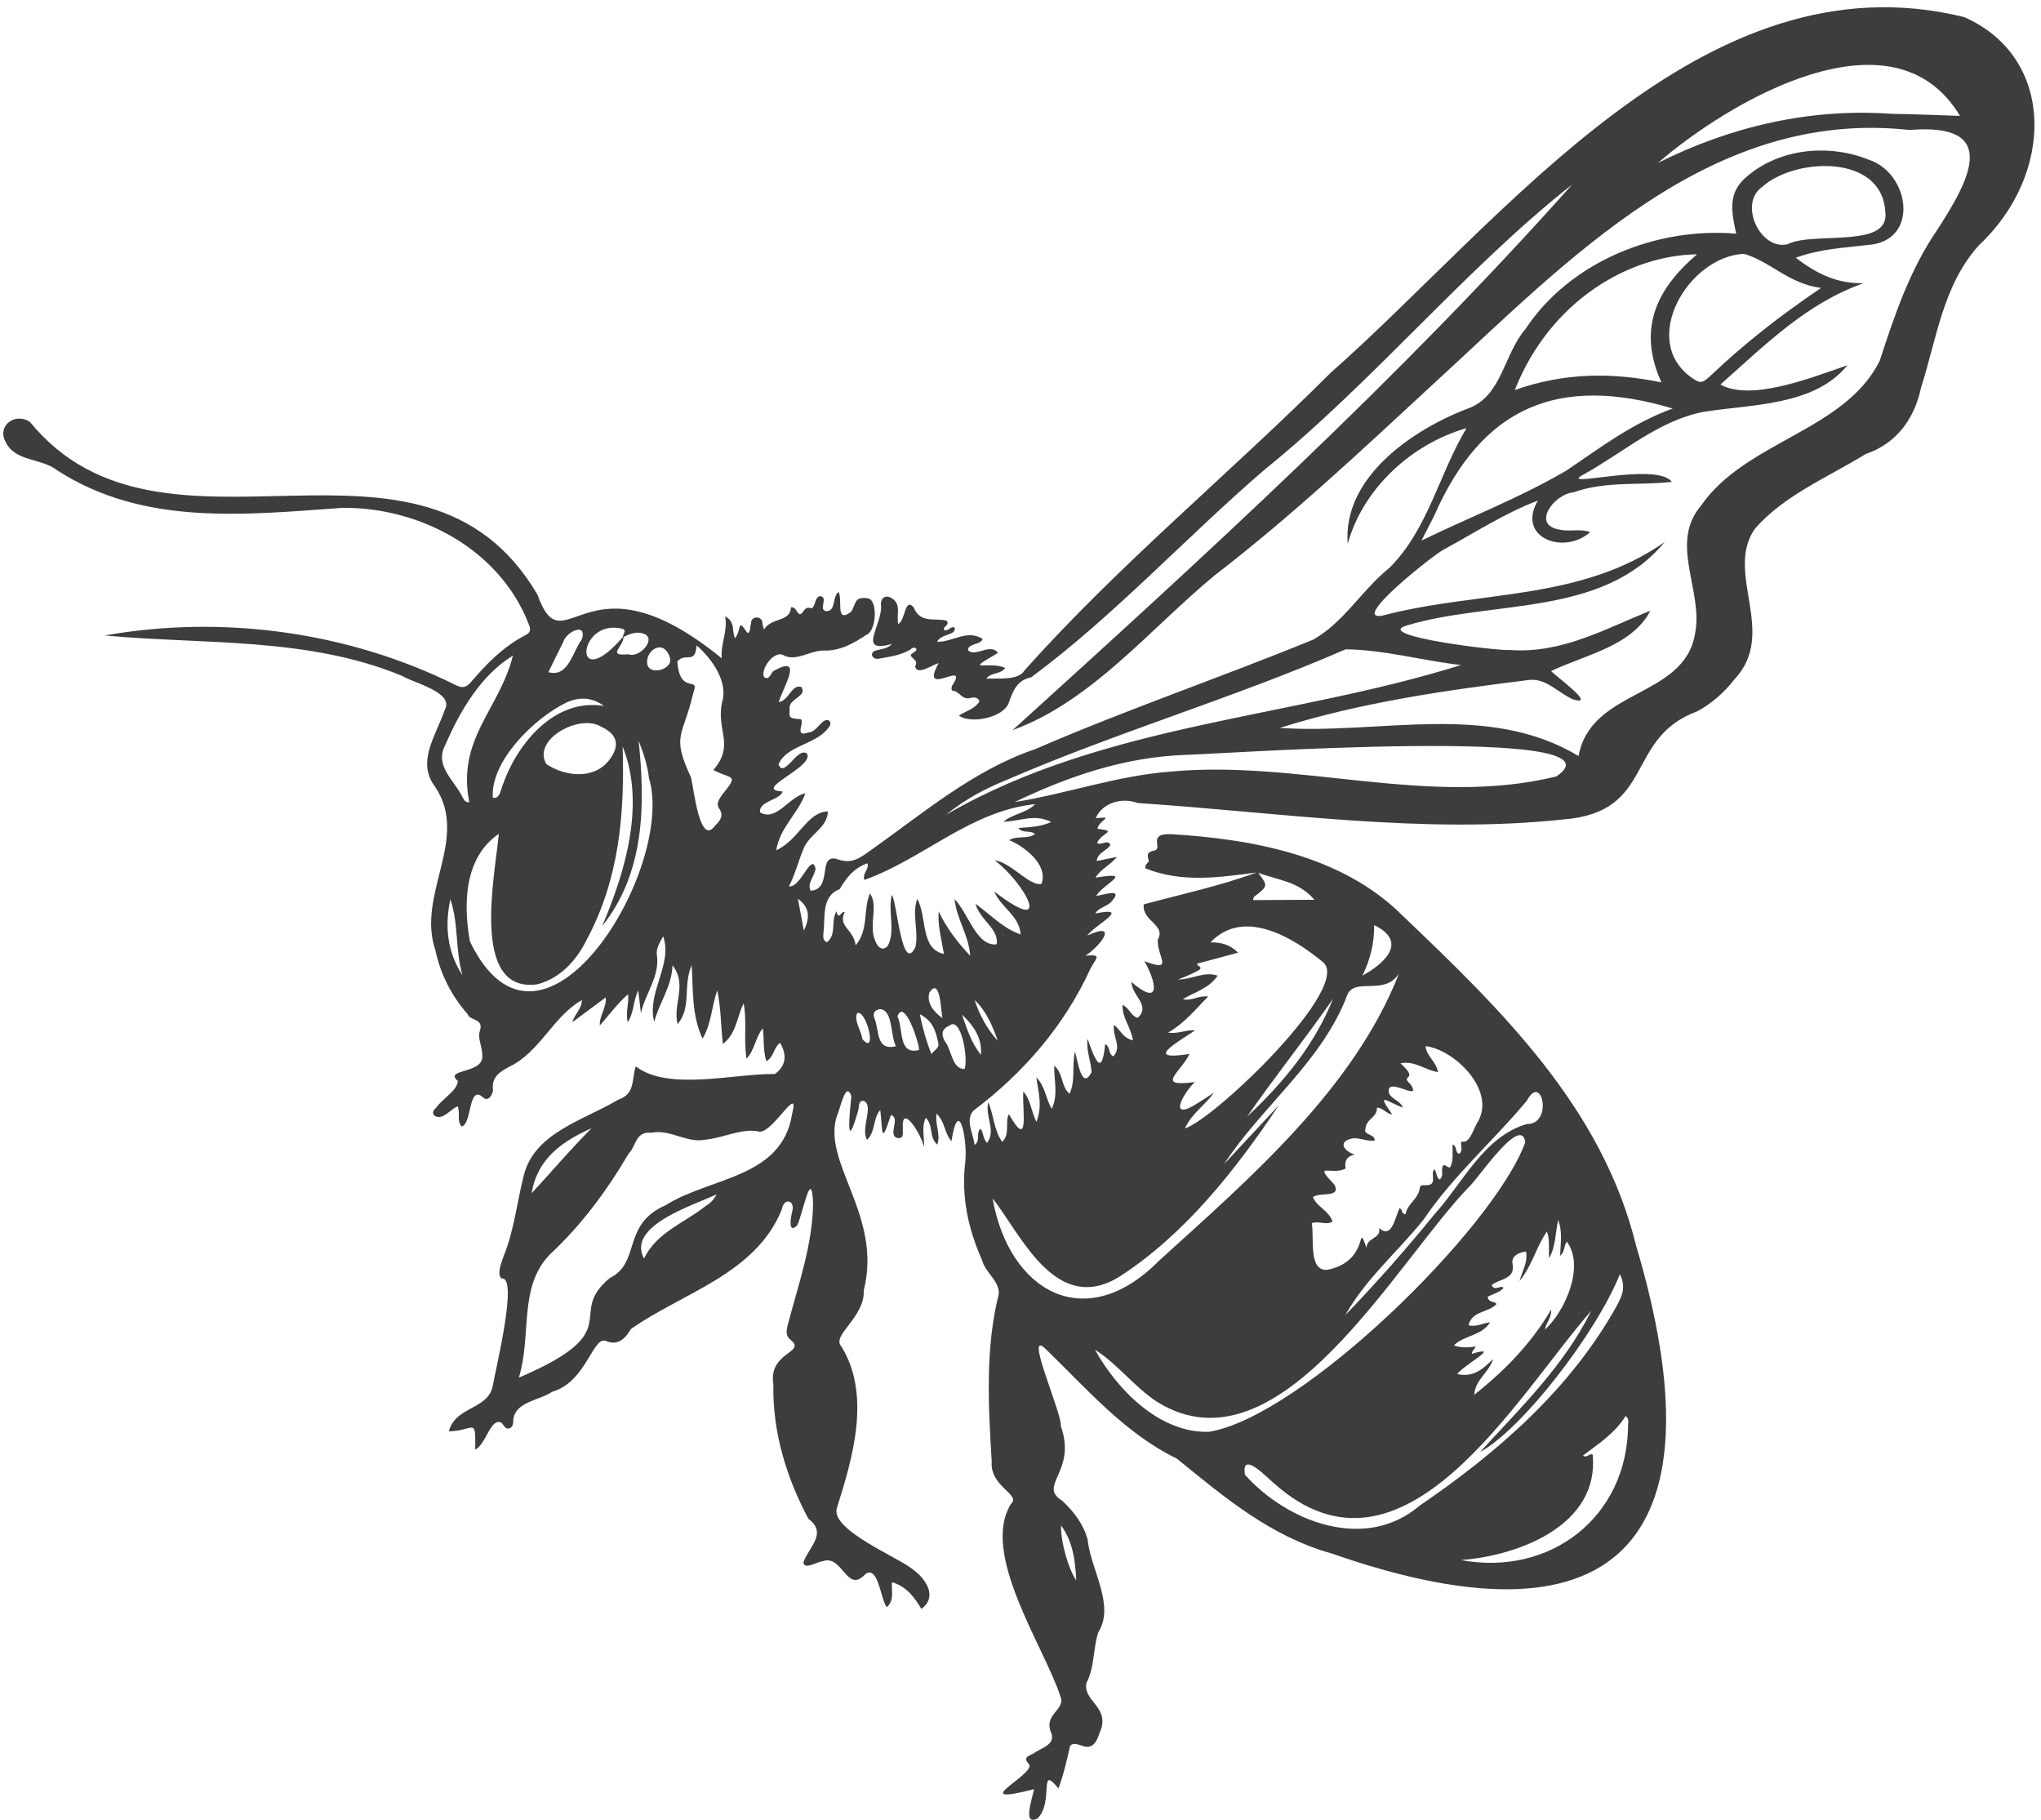 <svg width="268" height="239" viewBox="0 0 268 239" fill="none" xmlns="http://www.w3.org/2000/svg">
<path d="M257.88 2.234C223.573 -6.186 197.559 28.799 174.705 48.962C161.498 62.163 146.906 74.125 134.501 88.052C133.694 89.38 130.991 89.019 129.519 89.109C130.07 88.243 131.358 88.593 131.987 87.697C129.791 86.691 126.318 88.484 131.057 85.71C130.029 84.409 128.223 86.228 127.169 85.443C127.005 85.072 127.287 84.906 127.559 84.75C128.053 84.465 128.763 84.503 129.037 83.892C126.987 82.593 125.154 84.283 123.052 84.266C123.573 83.153 125.591 83.475 125.351 82.391C124.819 82.137 124.471 83.01 123.931 82.678C123.856 82.189 124.713 82.125 124.327 81.504C122.871 81.053 120.835 81.952 119.973 79.74C118.773 78.356 118.894 81.507 117.944 81.922C117.67 80.694 118.383 79.467 117.206 78.611C116.451 78.068 115.727 78.333 115.664 79.269C116.068 81.919 112.299 85.919 117.129 84.542C116.245 85.539 114.479 85.062 114.487 85.976C114.582 86.368 114.959 86.555 115.357 86.485C116.744 86.237 118.154 86.062 119.415 85.351C119.698 85.192 119.974 84.807 120.343 85.216C120.355 85.724 119.23 85.754 119.732 86.278C120.133 86.698 120.517 86.817 120.159 87.52C120.443 88.715 122.417 87.299 123.251 87.059C120.583 91.919 127.461 86.337 125 90.063C124.915 90.316 124.9 90.679 125.118 90.692C125.99 90.747 126.326 91.934 127.384 91.642C127.746 91.543 128.382 91.454 128.615 92.077C128.005 93.097 126.85 93.323 125.908 93.959C127.527 95.094 131.782 94.199 132.455 92.283C132.969 90.838 133.491 89.282 135.397 88.929C146.346 80.815 155.683 70.575 166.026 61.682C180.279 50.177 192.362 35.325 206.441 24.221C183.724 49.715 158.235 72.955 132.968 95.854C143.384 92.092 151.193 82.355 159.522 75.521C169.6 67.755 178.858 59.065 188.171 50.445C205.844 34.255 224.467 14.186 250.736 17.064C262.578 16.098 258.777 23.415 254.399 30.139C250.795 35.388 248.763 41.375 246.825 47.366C242.22 56.623 229.18 57.913 223.325 66.432C219.118 71.423 223.735 77.623 222.562 83.257C221.105 91.696 208.877 90.4 207.281 99.263C195.373 92.097 181.112 96.471 168.051 95.566C178.704 92.215 189.756 90.643 200.8 89.268C203.033 89.023 204.632 90.988 206.543 91.82C209.791 92.792 204.377 88.84 203.667 88.108C208.207 85.935 214.279 84.85 216.706 80.183C210.766 82.561 205.081 85.834 198.287 85.341C196.906 85.495 180.14 83.493 184.693 82.129C195.876 78.738 210.43 81.059 218.584 71.164C207.47 78.966 194.078 77.505 181.553 80.819C177.05 81.641 188.441 72.68 189.616 72.126C193.634 69.945 197.789 67.268 201.931 65.729C199.079 70.616 205.371 72.916 208.809 69.864C207.567 69.374 206.127 69.836 204.819 69.539C200.976 68.948 204.105 64.836 206.601 64.644C210.859 63.119 215.201 63.765 219.53 63.264C217.516 60.563 204.347 64.244 207.886 62.322C213.013 59.512 217.782 55.222 223.604 54.092C229.992 53.041 238.172 53.349 242.587 47.956C237.566 49.698 229.897 52.695 225.902 50.488C231.75 45.307 237.204 39.818 244.7 37.183C241.239 37.269 238.552 35.943 235.793 33.838C239.109 32.66 241.843 32.572 245.156 32.172C252.138 31.773 250.818 22.735 245.389 20.971C240.028 18.799 233.285 19.504 228.995 23.525C226.822 25.607 227.426 28.08 227.975 30.678C217.511 29.793 206.198 34.309 200.315 43.187C197.469 46.449 197.235 51.954 192.864 53.593C185.5 56.365 176.282 62.663 176.962 71.402C178.98 64.148 185.304 58.296 192.569 56.207C188.957 62.197 187.521 69.514 182.438 74.558C178.858 77.425 176.452 81.714 172.445 83.972C160.353 88.926 147.954 93.142 135.937 98.35C127.805 101.114 121.285 106.718 114.383 111.6C113.131 112.473 111.964 113.518 110.058 112.837C107.193 111.874 109.462 116.715 106.453 116.948C105.924 115.992 106.988 115.013 107.093 114.032C106.543 111.825 105.152 116.627 103.591 116.362C104.428 114.782 104.813 113.075 105.494 111.482C106.168 109.587 108.701 108.674 108.702 106.524C105.894 106.669 104.946 110.25 101.932 111.63C102.385 108.64 104.775 106.867 105.754 104.147C103.526 104.642 101.953 107.907 99.807 106.658C99.564 105.17 102.495 105.027 102.761 103.908C98.665 103.736 106.734 100.814 106.01 99.001C104.783 97.82 102.99 102.296 102.226 100.369C103.198 97.915 107.059 97.766 108.672 95.685C108.967 95.359 109.255 94.941 108.82 94.576C107.938 94.221 107.28 96.13 106.149 96.169C103.937 96.955 106.168 94.208 104.816 94.405C103.619 94.278 103.619 94.207 103.682 93.106C103.478 91.682 106.046 91.489 105.242 90.204C103.95 89.756 103.677 91.908 102.257 92.193C102.716 90.426 105.757 85.707 101.513 88.129C101.179 88.485 100.968 89.375 100.332 88.89C99.785 87.957 101.692 85.135 103.023 86.109C104.721 86.811 106.513 85.336 108.221 85.415C110.401 85.449 112.094 84.45 113.8 83.325C115.093 82.827 115.334 78.601 113.859 78.542C112.183 78.352 112.465 79.105 111.794 80.293C109.612 81.969 110.695 78.781 110.106 77.71C109.213 78.458 109.829 80.209 108.485 80.243C107.455 80.054 108.687 78.615 107.857 78.288C106.898 78.088 107.128 79.944 106.461 79.841C105.541 79.556 105.565 80.569 105.013 80.64C104.536 80.46 104.607 79.7 103.861 79.727C103.776 81.728 101.287 81.022 100.319 82.65C100.205 82.223 100.132 82.056 100.119 81.884C100.181 80.795 98.528 80.806 98.617 81.876C98.441 82.217 98.611 83.083 98.127 83.095C96.752 80.982 97.411 82.734 96.508 83.789C96.059 82.87 96.608 81.65 95.219 80.923C95.582 82.915 94.594 84.526 94.77 86.433C76.751 71.708 74.122 87.957 70.577 78.08C55.342 52.128 21.559 76.942 3.938 55.406C2.099 54.125 -0.446 55.777 0.734 58.025C1.979 60.621 5.389 60.117 7.47 61.722C18.843 69.095 32.148 67.589 45.025 66.67C55.249 66.618 65.569 72.153 69.387 81.839C69.604 82.406 69.863 82.946 69.04 83.367C66.138 84.85 63.904 87.13 61.831 89.563C61.187 90.318 60.64 90.361 59.805 89.926C45.748 82.945 29.241 80.682 13.757 83.432C26.785 84.648 40.424 83.595 52.833 88.754C54.386 89.698 59.708 90.894 58.391 93.228C57.224 96.622 54.654 100.03 57.126 103.285C61.716 110.089 54.632 117.444 57.181 124.783C57.842 127.921 59.3 130.763 61.42 133.164C61.691 134.055 63.6 133.66 62.997 135.394C62.695 136.264 63.313 137.407 63.316 138.428C63.756 141.071 58.154 140.262 60.114 141.913C60.087 143.166 58.044 144.29 57.313 145.381C57.029 145.686 56.626 146.022 57.038 146.468C58.089 147.177 59.091 145.668 60.094 145.247C60.463 146.141 59.947 147.151 60.615 147.899C61.982 147.595 61.48 142.473 63.335 143.993C64.073 144.778 64.658 143.804 64.74 143.114C64.49 141.455 65.603 140.744 66.828 140.076C70.912 138.145 72.621 133.432 76.408 131.304C76.401 132.462 75.472 133.08 75.149 134.205C76.661 133.086 78.033 132.07 79.539 130.955C79.645 132.367 78.674 133.346 78.76 134.638C79.969 133.278 81.028 131.796 82.467 130.536C82.624 131.714 82.104 132.844 82.436 134.207C83.288 132.835 83.134 131.382 83.81 130.045C83.934 131.123 84.045 132.079 84.156 133.035C84.716 130.425 86.667 128.221 86.251 125.361C86.134 124.556 86.626 123.724 87.08 122.927C88.37 126.624 84.902 130.301 85.9 134.156C86.608 131.538 88.197 129.57 88.309 126.73C90.289 129.342 88.334 131.657 88.966 134.455C90.865 132.272 89.628 129.427 90.823 126.724C91.031 130.133 90.813 133.213 92.247 136.371C93.452 134.352 93.405 132.188 94.187 130.041C94.681 132.442 94.648 134.633 94.915 137.061C96.738 135.66 96.709 133.602 97.651 131.736C98.104 134.205 97.619 136.479 98.029 139.003C99.166 137.719 99.177 136.204 100.167 134.999C100.348 136.506 100.18 137.902 100.632 139.336C101.626 138.765 101.598 137.514 102.425 136.917C103.41 138.552 103.16 139.995 101.75 141.009C96.427 140.926 87.698 143.295 83.477 139.998C82.903 141.862 83.44 143.604 81.15 144.395C76.721 147.051 70.183 148.692 68.79 154.281C67.877 157.824 67.529 161.505 66.132 164.915C65.889 165.698 65.179 167.26 65.862 167.857C68.128 167.492 64.996 180.08 64.724 181.852C64.165 185.132 59.806 184.561 58.938 187.93C62.321 187.838 62.462 185.9 62.399 190.321C63.84 189.629 64.383 186.115 65.826 186.775C66.165 187.076 66.317 187.741 66.936 187.506C67.39 187.334 67.388 186.795 67.399 186.387C67.667 184.014 70.827 183.88 72.496 182.733C77.164 181.37 77.818 175.087 79.722 176.118C81.266 176.695 82.206 175.577 82.848 174.487C89.558 169.747 99.224 167.3 102.65 158.807C102.921 157.146 104.526 157.552 103.989 159.196C103.843 159.855 103.448 162.073 104.673 160.883C105.385 159.531 106.535 153.052 106.763 157.897C106.723 163.37 104.852 168.552 103.481 173.795C103.274 174.566 103.06 175.366 103.876 175.96C105.86 177.632 100.871 177.504 101.547 181.735C101.438 188.031 103.232 193.9 106.142 199.392C108.694 201.314 106.225 203.056 105.493 205.126C105.592 206.165 107.33 205.021 108.014 204.983C110.675 204.001 111.155 209.406 113.666 206.632C115.334 205.548 115.611 209.898 116.434 211.014C117.499 210.064 117.009 208.857 117.125 207.723C119.047 208.292 120.067 209.71 120.981 211.229C123.199 209.64 121.515 207.226 119.872 206.055C118.005 204.469 108.995 200.879 109.888 197.982C112.002 191.328 114.396 183.127 110.472 176.759C109.132 175.332 113.582 172.958 113.416 169.437C115.934 159.493 107.757 152.571 109.944 146.363C110.319 145.661 111.054 141.763 111.786 143.913C111.576 146.026 110.977 151.839 112.693 145.768C112.829 145.305 112.697 144.428 113.419 144.541C114.807 145.176 112.956 148.089 113.854 149.656C115.008 148.526 114.573 146.878 115.586 145.73C115.919 148.481 115.634 150.604 116.981 146.397C118.336 146.729 116.421 149.17 117.917 149.421C118.789 149.459 118.482 148.678 118.557 148.205C118.289 144.593 121.116 149.119 121.316 150.648C121.42 149.216 120.954 148.03 121.559 146.762C122.58 147.709 121.95 149.274 123.065 150.277C123.563 148.9 122.763 147.709 122.969 146.208C124.135 147.341 123.999 148.807 124.934 149.817C125.924 143.563 127.091 150.012 126.737 152.63C126.213 157.116 127.129 161.351 128.947 165.432C129.35 167.075 131.302 168.216 131.143 169.902C129.355 177.027 129.774 184.607 130.219 191.888C129.958 195.202 134.122 196.218 132.751 197.444C128.694 203.981 137.041 216.034 139.25 222.743C139.948 224.554 136.9 225.04 138.073 227.622C138.552 229.112 136.652 229.492 135.745 230.196C135.132 230.535 134.202 230.679 135.147 231.664C135.883 233.013 126.627 237.245 135.779 234.903C135.581 236.038 134.199 239.809 136.242 238.736C138.437 236.562 136.31 231.506 138.982 234.814C139.686 232.901 140.139 230.902 140.503 229.239C141.464 228.069 143.279 231.14 144.396 227.468C145.915 224.163 142.159 223.379 142.656 220.966C143.755 218.866 143.514 216.363 144.227 214.278C146.451 210.743 143.195 206.011 142.821 202.16C142.276 200.113 141.006 198.459 139.463 197.017C136.21 195.033 141.422 193.213 139.301 187.253C139.506 185.625 134.209 173.906 137.45 177.251C142.776 182.416 147.726 188.195 154.533 191.506C160.797 196.596 166.833 201.714 174.846 203.952C213.86 217.597 225.93 200.809 214.839 163.565C210.407 145.499 197.238 132.666 184.154 120.199C176.289 112.346 164.56 110.164 153.798 109.523C150.499 109.376 152.836 111.466 151.536 111.681C150.711 111.816 150.562 112.188 150.832 112.938C150.949 113.261 150.279 113.411 150.391 114.001C155.153 115.924 159.993 115.205 164.997 114.551C160.174 116.324 155.126 117.397 150.181 118.736C149.932 120.967 153.15 121.392 152.024 123.377C151.924 125.678 154.264 127.701 150.271 126.192C151.868 129.001 152.507 132.308 148.545 128.905C148.671 129.977 149.252 130.643 149.668 131.366C150.158 132.213 150.168 132.959 149.389 133.627C148.469 133.408 148.327 132.328 147.396 131.941C147.331 133.635 148.515 134.891 148.762 136.584C147.469 136.3 147.148 135.257 146.289 134.559C146.009 136.059 147.387 137.418 146.188 138.69C145.503 138.378 145.831 137.455 145.12 137.064C144.686 141.537 143.765 139.101 142.802 136.382C142.617 138.023 143.244 139.248 143.335 140.765C142.048 143.232 141.55 139.394 141.15 138.067C140.724 140.118 141.246 141.899 140.433 143.606C139.295 142.625 139.651 140.973 138.436 139.907C138.362 141.838 138.997 143.622 138.112 145.585C137.282 144.211 137.267 142.652 136.082 141.454C136.34 143.4 136.927 145.189 136.086 147.291C135.381 145.869 135.358 144.41 134.365 143.298C134.21 145.787 135.239 151.148 132.473 146.273C131.918 147.392 132.689 148.821 131.598 149.924C130.522 148.403 130.528 146.582 129.772 144.685C129.307 146.646 130.833 148.367 129.615 150.058C129.051 149.498 129.171 148.729 128.761 148.192C128.085 148.753 128.802 149.679 127.981 150.328C127.789 148.863 126.72 146.994 127.814 145.823C134.405 140.863 139.767 134.659 143.188 127.167C143.99 125.659 144.742 125.312 142.537 125.461C144.398 124.305 147.069 120.873 142.77 122.821C143.76 121.442 148.729 118.971 143.828 119.927C144.24 119.161 145.274 119.062 145.874 118.444C147.644 116.522 145.119 117.463 143.928 117.623C145.087 115.866 149.01 114.381 143.85 115.226C144.501 114.127 145.692 113.662 146.676 112.502C145.644 112.71 144.869 112.867 144.004 113.042C144.127 111.887 145.376 111.728 145.82 110.901C145.348 110.124 144.596 111.11 144.054 110.649C144.725 109.256 146.831 109.15 144.114 108.811C144.23 107.658 146.581 107.129 143.878 107.43C144.671 105.493 147.191 104.614 149.392 105.429C167.863 106.641 186.824 109.581 205.355 107.577C217.41 106.609 213.313 96.887 222.869 93.39C224.767 92.349 226.395 90.933 227.726 89.219C233.533 83.066 226.339 75.2 230.463 69.381C234.351 64.971 240.06 62.636 244.999 59.601C249.027 58.237 251.4 54.955 252.244 50.902C254.324 44.444 255.102 37.473 259.846 32.202C269.73 22.979 270.033 7.56 257.887 2.233L257.88 2.234ZM248.449 14.946C237.724 14.172 227.292 16.586 217.715 21.38C227.123 13.253 248.608 0.615 257.363 15.218C254.177 15.117 251.313 14.984 248.448 14.944L248.449 14.946ZM231.4 24.531C235.691 20.677 247.017 20.209 247.539 27.669C248.392 32.773 238.205 30.306 234.7 32.072C231.121 32.887 228.243 26.724 231.399 24.531L231.4 24.531ZM228.974 33.323C232.434 34.3 234.879 37.267 239.12 37.8C233.563 41.589 229.177 44.997 224.515 49.414C223.482 50.333 223.267 50.37 222.144 49.598C215.189 44.687 221.695 33.697 228.974 33.323ZM222.829 33.39C217.574 37.888 214.953 43.124 218.156 50.202C211.587 48.858 205.35 48.929 198.908 51.207C203.502 39.551 213.865 33.519 222.829 33.39ZM188.314 67.727C194.625 53.334 204.69 49.173 219.644 53.634C214.344 55.549 210.1 58.801 205.69 61.774C199.616 65.342 192.937 67.91 186.646 70.974C187.239 69.822 187.787 68.78 188.313 67.727L188.314 67.727ZM77.67 148.127C74.94 150.872 72.439 153.819 69.812 156.658C70.551 152.104 73.824 149.855 77.67 148.127ZM92.51 158.451C89.714 160.637 86.254 161.788 84.562 165.228C82.263 160.952 90.913 158.294 94.093 156.813C93.627 157.728 93.057 158.079 92.51 158.451ZM104.008 146.268C102.653 154.709 93.371 154.488 87.358 158.254C81.592 160.812 84.207 165.736 80.072 167.795C74.13 172.706 82.708 174.638 68.126 180.876C69.858 175.275 68.022 169.073 72.18 164.719C76.344 160.853 79.684 156.328 82.543 151.463C83.519 150.533 83.434 148.478 85.523 148.723C88.061 148.205 90.17 150.15 92.668 149.618C94.936 149.414 97.281 148.151 99.492 148.521C101.205 149.321 105.08 141.929 104.008 146.269L104.008 146.268ZM81.737 82.558C82.387 82.816 81.709 83.254 81.827 83.594C75.046 91.476 75.768 81.057 81.737 82.558ZM73.949 84.309C74.296 82.982 77.11 81.599 76.411 83.929C75.188 85.517 74.649 89.009 72.011 88.248C72.663 86.919 73.291 85.607 73.949 84.31L73.949 84.309ZM74.349 92.248C76.074 91.462 77.741 91.528 79.299 92.685C72.9 91.617 68.003 97.51 66.08 102.875C65.767 103.507 65.699 104.973 64.712 104.732C64.37 100.015 70.044 94.352 74.35 92.249L74.349 92.248ZM79.925 99.879C77.919 102.342 74.269 101.976 71.749 100.328C69.815 97.103 76.063 93.697 78.883 95.379C81.149 96.422 81.459 97.932 79.925 99.879ZM58.475 97.794C60.411 93.35 63.108 88.68 67.355 86.067C65.543 93.221 59.96 96.987 61.623 105.329C60.98 105.367 60.895 104.888 60.686 104.565C59.516 102.288 57.038 100.502 58.473 97.795L58.475 97.794ZM60.723 128.033C58.726 124.979 58.375 121.616 59.138 118.067C60.23 121.279 59.769 124.76 60.723 128.033ZM85.215 102.154C88.796 113.975 71.1 143.101 61.702 123.601C60.839 118.764 60.911 112.606 65.501 109.473C65.011 114.902 61.718 130.347 70.482 129.244C73.492 128.519 75.676 126.124 77.003 123.442C81.34 115.394 82.028 106.836 81.758 98.001C84.762 105.534 82.144 114.37 79.07 121.581C84.659 114.612 84.747 105.661 83.856 97.242C84.471 98.83 85.032 100.452 85.215 102.154ZM82.52 85.901C79.627 86.163 81.796 85.018 81.891 83.609C82.763 83.214 83.64 82.835 84.62 83.233C86.212 83.929 83.923 86.456 82.52 85.9L82.52 85.901ZM85.006 87.263C84.635 85.476 87.102 83.707 87.956 86.311C88.484 87.812 85.399 88.762 85.006 87.263ZM94.817 92.211C93.999 95.903 96.547 97.763 93.665 101.097C96.149 102.395 97.085 101.552 94.768 104.413C94.413 104.922 94.024 105.55 94.403 106.102C95.12 107.143 94.524 107.769 93.864 108.437C91.861 111.154 91.109 103.51 90.737 102.075C88.104 96.384 89.684 96.847 91.042 90.947C91.939 88.609 89.272 91.385 88.934 86.845C90.027 85.591 91.284 87.317 91.471 84.736C93.522 86.526 95.635 89.524 94.816 92.211L94.817 92.211ZM105.551 122.178C105.283 120.748 105.038 119.436 104.769 118.001C106.224 119.064 106.451 120.333 105.551 122.178ZM139.331 200.283C140.879 202.419 141.185 204.83 141.323 207.497C140.297 206.035 139.238 202.319 139.331 200.283ZM158.753 187.98C152.255 188.203 146.645 182.399 143.779 177.2C146.824 179.14 148.923 182.086 151.978 184.075C168.089 194.036 183.438 165.443 193.008 155.711C194.125 154.67 199.77 146.264 200.282 149.971C196.137 161.335 170.858 186.04 158.753 187.981L158.753 187.98ZM205.731 163.008C208.131 166.263 205.537 172.082 202.879 174.563C202.97 173.669 203.722 173.151 203.688 171.928C200.957 176.554 197.48 180.015 193.587 183.123C193.689 181.134 195.509 180.222 196.073 178.411C194.794 179.676 193.509 180.89 191.358 180.4C192.12 179.243 197.389 176.511 193.272 177.741C193.241 177.385 193.575 177.231 193.779 176.767C192.633 176.975 191.677 176.931 190.91 176.634C192.281 175.276 194.566 175.407 195.656 173.6C194.685 173.717 193.868 174.261 192.822 173.994C193.316 172.046 195.435 172.383 196.496 171.214C196.295 170.785 195.446 171.084 195.345 170.269C195.971 169.862 196.883 169.755 197.442 169.076C196.986 168.678 196.28 169.588 195.861 168.715C196.953 167.844 199.028 167.993 198.608 165.881C198.437 165.022 199.263 164.429 200.373 164.329C200.662 165.615 199.959 166.666 199.524 168.194C201.251 166.061 201.69 163.723 203.129 161.689C203.536 162.884 203.332 163.901 203.409 165.202C204.304 163.572 204.197 161.998 204.604 160.167C205.228 161.907 204.867 163.293 204.872 164.885C205.495 164.296 205.343 163.566 205.731 163.009L205.731 163.008ZM213.781 187.106C213.703 199.212 203.524 206.999 191.831 204.821C199.614 204.234 210.039 200.139 209.132 190.976C208.697 190.742 208.435 191.493 207.856 191.101C209.902 189.553 212.061 188.175 213.455 185.902C213.953 186.306 213.794 186.742 213.781 187.105L213.781 187.106ZM212.34 171.359C206.256 182.345 196.667 190.681 186.374 197.705C179.257 203.759 169.03 199.822 163.472 193.622C162.936 190.302 166.425 194.05 167.349 194.798C184.258 209.839 199.074 183.374 208.941 172.098C205.387 179.276 199.77 184.714 194.343 190.634C199.856 187.661 209.605 175.017 212.703 167.301C213.549 168.939 212.973 170.178 212.338 171.359L212.34 171.359ZM200.482 144.518C202.495 140.717 203.968 147.66 200.475 147.576C194.816 149.234 192.069 155.34 188.351 159.431C184.643 163.99 180.757 168.392 176.656 172.659C179.323 167.904 183.489 164.389 186.9 160.159C190.792 154.381 196.064 149.827 200.484 144.518L200.482 144.518ZM187.191 137.346C190.995 137.8 196.486 143.166 194.036 147.311C193.539 148.009 192.989 150.291 191.908 149.85C191.689 150.227 192.193 151.087 191.589 151.487C191.011 151.29 191.38 150.461 190.743 150.266C190.69 151.24 190.881 152.243 190.473 153.152C190.236 153.677 189.483 152.299 189.365 153.438C189.317 153.9 189.524 154.419 189.049 154.869C188.526 154.552 188.7 153.878 188.33 153.519C187.742 154.167 188.879 155.615 187.218 155.609C187.028 155.646 186.481 155.44 186.417 156.016C186.26 157.421 184.745 158.067 184.574 159.395C183.916 159.414 184.256 158.725 183.765 158.648C183.178 159.843 182.772 162.723 181.089 161.235C181.397 162.694 179.364 162.46 179.456 163.862C178.014 159.965 180.018 165.568 174.297 166.715C171.724 166.935 172.608 162.38 172.247 160.597C173.191 160.247 174.057 160.893 174.968 160.394C174.549 158.969 172.937 158.489 172.409 157.185C173.21 156.453 176.179 157.35 175.211 155.519C172.319 152.483 174.82 154.382 176.695 153.416C176.494 152.386 176.894 151.776 177.893 151.586C176.385 151.115 175.645 149.832 177.614 149.454C178.599 149.377 179.515 149.857 180.477 149.764C180.684 148.905 178.933 149.019 179.295 148.238C179.351 146.883 180.838 146.77 180.807 145.426C181.597 145.427 182.018 146.219 182.825 146.327C180.638 143.263 182.06 144.609 184.212 145.426C183.832 144.325 182.057 144.184 182.385 142.955C182.776 141.761 186.731 144.641 185.213 142.35C183.685 141.022 186.493 141.964 183.897 139.598C185.8 139.228 187.136 140.508 188.815 140.753C188.629 139.396 187.27 138.649 187.193 137.346L187.191 137.346ZM180.441 121.461C184.784 123.563 182.077 126.332 178.891 128.098C179.984 125.857 180.448 123.791 180.441 121.461ZM164.672 117.737C166.497 116.345 166.525 116.325 165.211 114.586C167.904 115.599 170.478 115.679 172.596 118.133C169.718 118.148 167.143 118.16 164.534 118.172C164.599 117.955 164.596 117.794 164.672 117.737ZM157.261 144.837C153.399 147.297 155.159 143.781 156.884 142.061C151.588 142.783 155.002 140.815 156.203 138.374C150.053 139.337 154.549 136.907 156.935 135.268C155.723 135.174 154.783 135.764 153.374 135.577C155.609 134.279 156.912 132.573 158.648 130.831C157.319 130.679 156.461 131.479 155.317 131.178C156.935 130.213 158.741 129.792 159.886 128.093C158.066 127.484 156.59 128.603 154.67 128.602C155.774 128.19 156.546 127.844 157.293 127.441C158.172 126.966 157.09 126.846 157.194 126.52L162.571 125.079C161.567 124.048 160.393 123.704 158.953 123.721C163.267 119.158 169.759 123.058 173.597 126.227C177.999 129.251 159.406 147.001 155.596 148.146C156.521 146.117 158.266 145.091 159.373 143.484C158.67 143.936 157.971 144.394 157.264 144.837L157.261 144.837ZM175.037 131.134C172.589 137.236 168.506 142.162 163.754 146.607C167.39 141.361 171.394 136.372 175.037 131.134ZM130.339 157.358C133.971 161.84 138.623 172.983 147.171 167.501C155.749 161.894 162.317 153.487 167.914 145.127C165.34 147.889 163.042 150.352 160.744 152.817C165.714 145.202 173.66 139.369 176.966 130.49C178.075 128.354 181.819 130.745 183.696 127.82C177.765 142.982 164.058 154.756 152.141 165.562C142.453 175.348 132.469 169.49 130.338 157.358L130.339 157.358ZM132.004 102.472C146.663 96.114 162.053 91.627 176.689 85.25C181.629 85.287 186.835 86.747 191.835 87.313C169.573 94.311 144.838 94.99 124.221 106.968C126.69 104.963 129.277 103.589 132.003 102.473L132.004 102.472ZM113.241 136.417C113.108 135.36 112.045 133.901 112.582 132.991C113.856 132.695 115.206 138.709 113.241 136.417ZM117.647 137.355C114.945 138.029 115.5 135.203 114.795 133.633C114.597 132.943 114.87 132.637 115.543 132.491C117.29 132.58 116.88 135.951 117.646 137.355L117.647 137.355ZM120.688 137.849C117.888 138.561 118.657 135.102 117.841 133.447C118.731 130.958 120.701 136.915 120.688 137.849ZM123.204 136.918C123.36 137.602 122.759 137.817 122.294 138.386C121.626 136.678 121.167 135.067 120.778 133.159C122.576 134.065 122.882 135.495 123.206 136.919L123.204 136.918ZM122.036 130.315C123.487 128.17 123.532 132.742 123.748 133.655C122.615 132.898 121.637 131.642 122.036 130.315ZM126.654 140.36C124.961 140.353 124.973 137.772 124.048 136.683C123.57 135.775 123.65 135.095 124.673 134.649C126.233 133.375 127.167 139.117 126.654 140.361L126.654 140.36ZM128.806 138.491C127.546 136.938 126.959 135.05 126.319 133.211C127.839 134.656 128.985 136.266 128.806 138.491ZM127.975 131.296C129.54 132.765 130.315 134.686 131.02 136.648C129.602 135.094 128.633 133.284 127.975 131.296ZM133.724 108.709C134.328 109.499 135.21 108.915 135.907 109.507C134.77 110.249 133.722 109.632 132.504 110.298C134.62 111.168 137.672 113.608 136.759 116.031C135.271 116.459 132.69 113.164 130.626 112.964C134.518 115.898 138.578 123.206 130.548 117.042C131.492 119.228 133.828 120.181 134.023 122.688C131.686 121.875 130.179 120.165 128.077 118.651C128.727 120.863 131.175 121.93 130.871 123.972C128.235 124.361 127.051 119.688 125.342 118.059C125.61 120.669 127.241 122.835 127.389 125.484C125.737 123.718 124.286 121.861 123.259 119.661C123.112 121.55 123.631 123.335 123.946 125.239C120.787 124.588 121.772 120.32 120.435 118.024C119.716 120.067 120.647 122.185 120.214 124.304C118.432 128.06 117.802 118.466 117.108 117.48C116.555 119.792 117.629 122.173 116.564 124.204C115.31 125.463 114.508 122.812 114.61 121.828C114.507 120.331 115.135 118.611 114.227 117.296C113.308 119.492 114.099 122.043 112.357 124.106C112.053 121.923 109.987 121.67 110.917 119.744C110.507 119.543 110.074 120.964 109.846 119.636C109.03 120.942 109.914 122.675 108.573 123.718C108.086 123.474 108.063 123.012 108.118 122.543C108.399 120.495 107.791 117.669 110.252 116.739C111.119 115.246 112.157 113.939 113.914 113.339C114.143 114.166 113.192 114.665 113.5 115.525C121.262 112.758 127.388 106.466 135.93 105.572C134.695 106.807 133.047 106.801 131.77 107.885C133.868 107.855 135.845 106.779 138.028 107.93C136.507 108.601 135.148 108.582 133.723 108.709L133.724 108.709ZM204.341 101.947C187.697 106.009 170.595 99.736 153.776 101.3C146.77 101.809 140.111 104.199 133.208 105.315C140.362 101.885 147.732 99.37 155.754 99.107C159.63 99.036 214.564 95.159 204.34 101.948L204.341 101.947Z" fill="#3D3D3D"/>
</svg>

